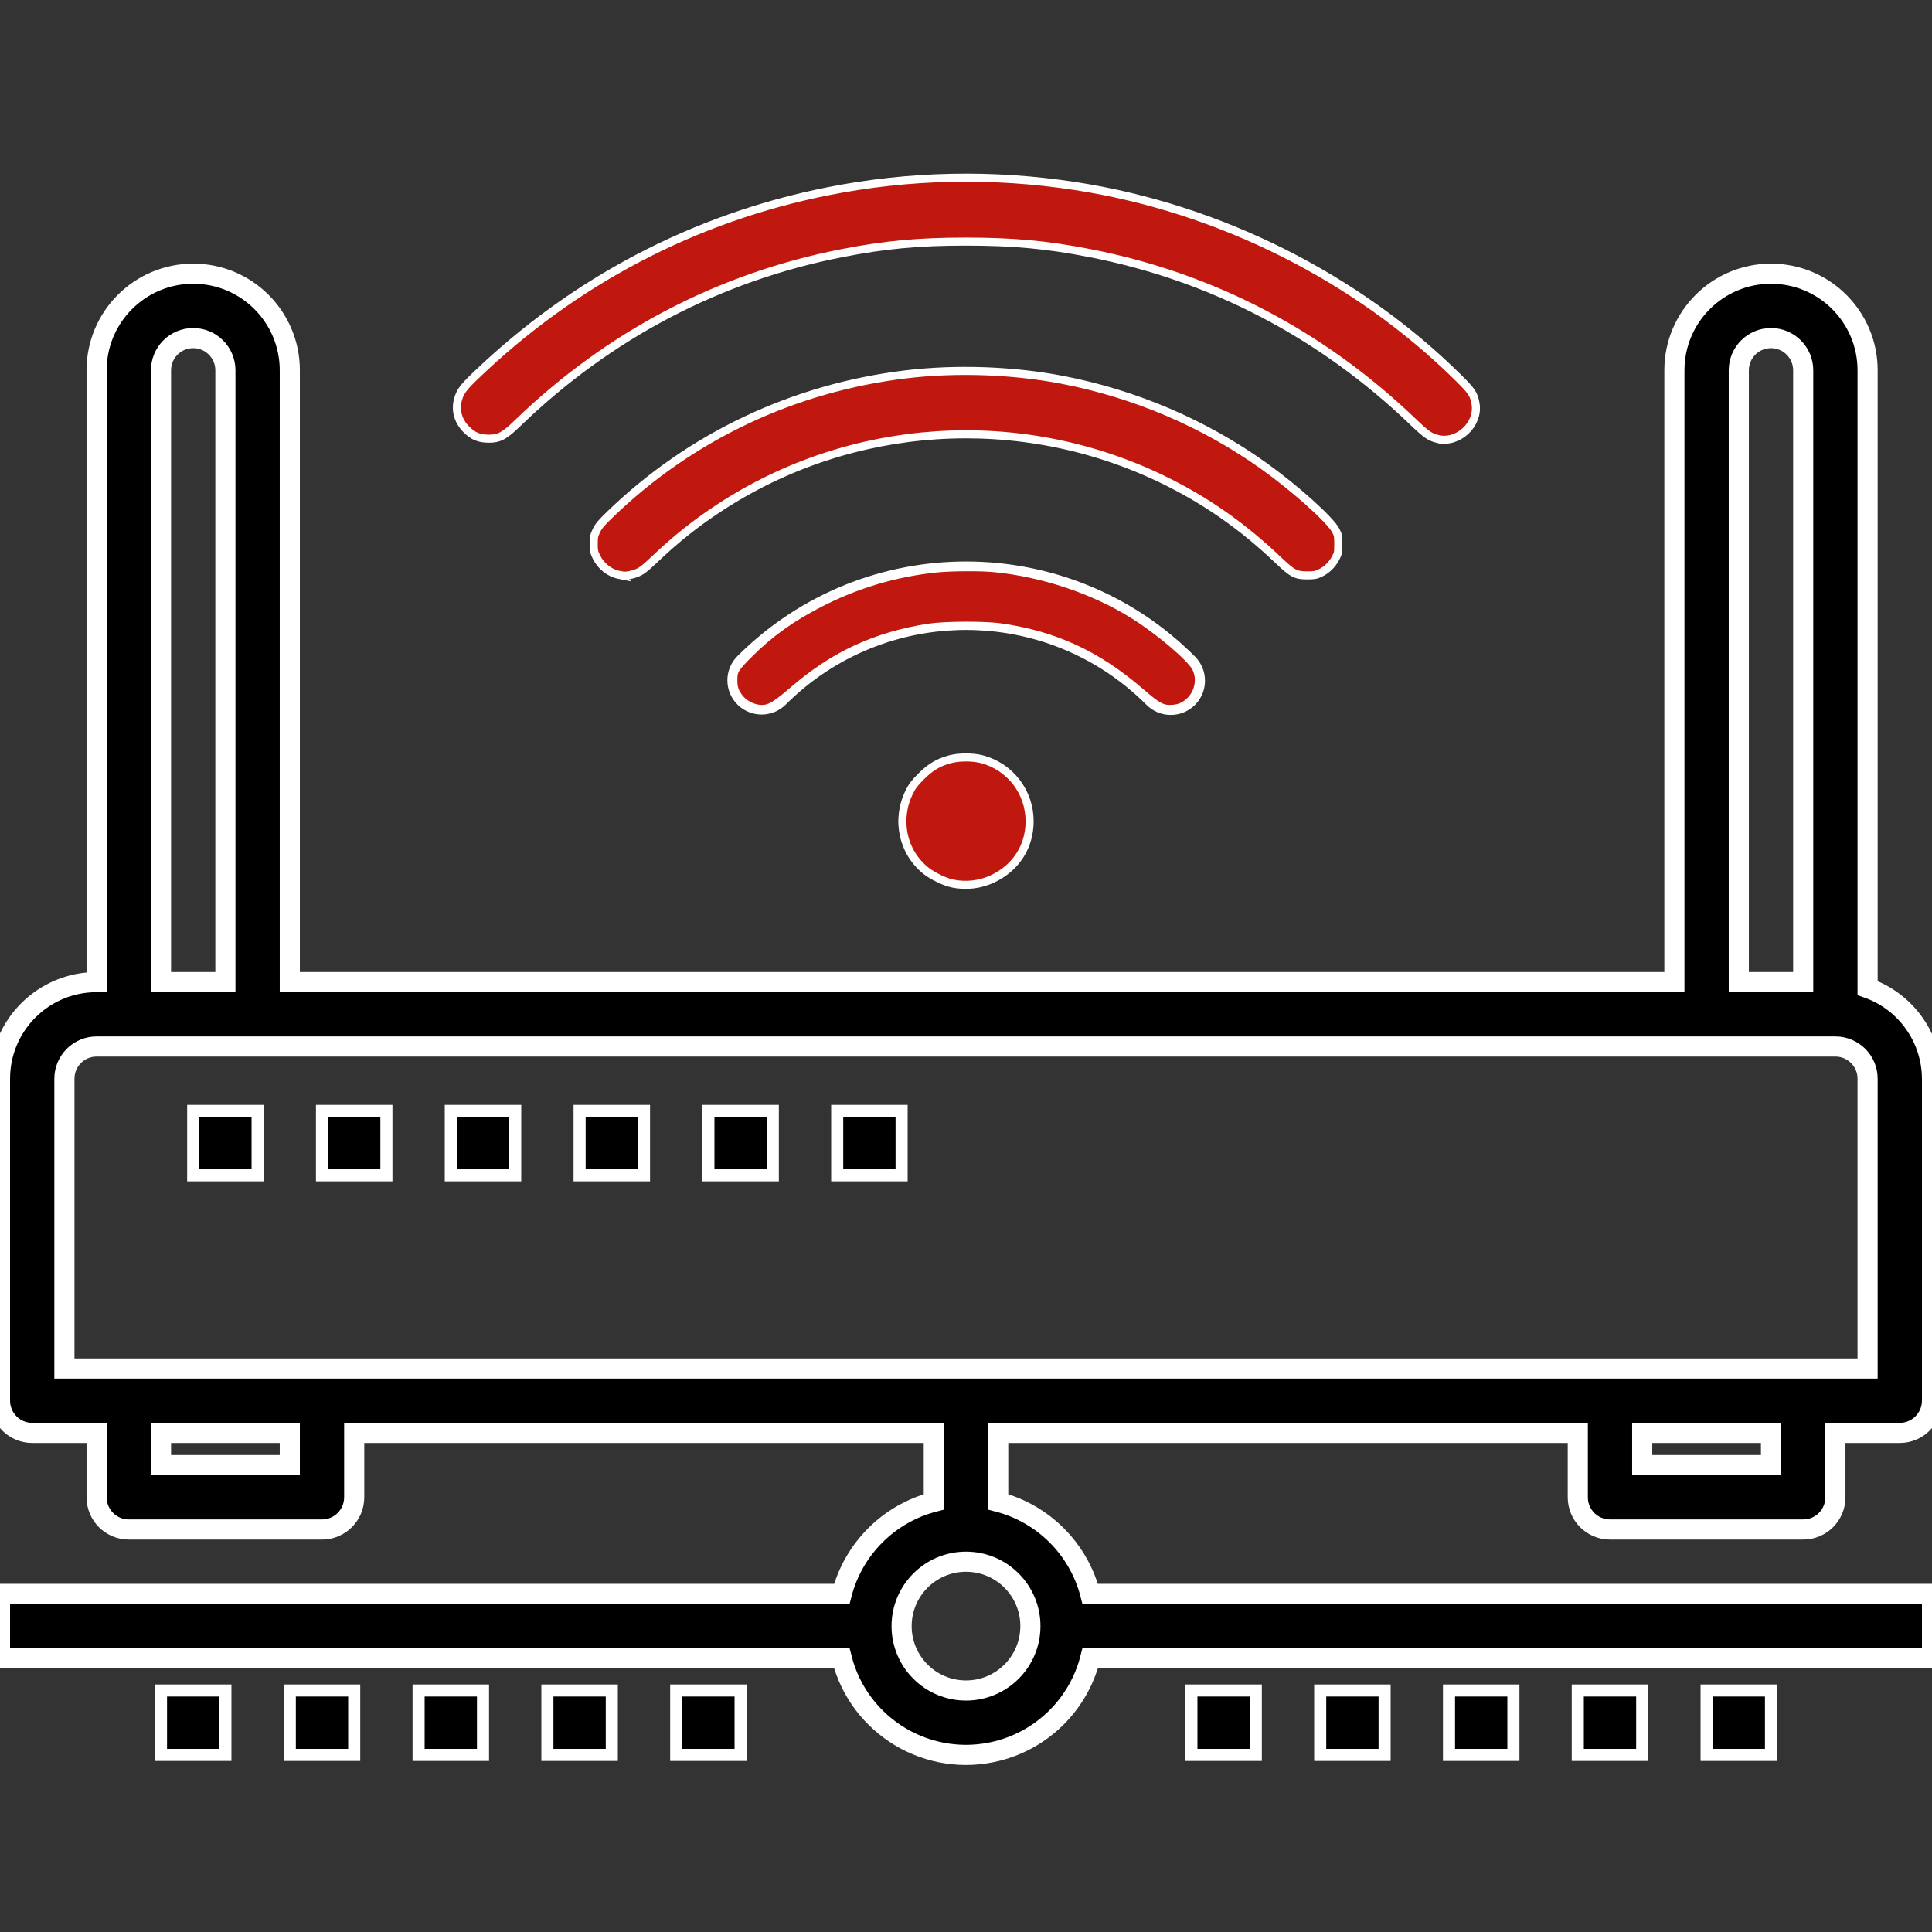 <?xml version="1.0" encoding="UTF-8" standalone="no"?>
<svg
   xmlns:dc="http://purl.org/dc/elements/1.1/"
   xmlns:cc="http://creativecommons.org/ns#"
   xmlns:rdf="http://www.w3.org/1999/02/22-rdf-syntax-ns#"
   xmlns:svg="http://www.w3.org/2000/svg"
   xmlns="http://www.w3.org/2000/svg"
   xmlns:sodipodi="http://sodipodi.sourceforge.net/DTD/sodipodi-0.dtd"
   xmlns:inkscape="http://www.inkscape.org/namespaces/inkscape"
   version="1.1"
   id="Capa_1"
   x="0px"
   y="0px"
   viewBox="0 0 480 480"
   style="enable-background:new 0 0 480 480;"
   xml:space="preserve"
   sodipodi:docname="LogoConnectivite-fin.svg"
   inkscape:version="1.0 (4035a4fb49, 2020-05-01)"><rect x="0" y="0" width="480" height="480" fill="#333333" stroke="none"/><defs
   id="defs83" /><sodipodi:namedview
   inkscape:document-rotation="0"
   pagecolor="#ffffff"
   bordercolor="#666666"
   borderopacity="1"
   objecttolerance="10"
   gridtolerance="10"
   guidetolerance="10"
   inkscape:pageopacity="0"
   inkscape:pageshadow="2"
   inkscape:window-width="1920"
   inkscape:window-height="986"
   id="namedview81"
   showgrid="false"
   inkscape:zoom="1.1785113"
   inkscape:cx="141.13132"
   inkscape:cy="212.71231"
   inkscape:window-x="-11"
   inkscape:window-y="-11"
   inkscape:window-maximized="1"
   inkscape:current-layer="Capa_1" />
<g
   id="g48">
	<g
   id="g46">
		<g
   id="g44">
			<rect
   x="48"
   y="276"
   width="16"
   height="16"
   id="rect2"
   style="stroke:#ffffff;stroke-opacity:1;stroke-width:3;stroke-miterlimit:4;stroke-dasharray:none" />
			<rect
   x="80"
   y="276"
   width="16"
   height="16"
   id="rect4"
   style="stroke:#ffffff;stroke-opacity:1;stroke-width:3;stroke-miterlimit:4;stroke-dasharray:none" />
			<rect
   x="112"
   y="276"
   width="16"
   height="16"
   id="rect6"
   style="stroke:#ffffff;stroke-opacity:1;stroke-width:3;stroke-miterlimit:4;stroke-dasharray:none" />
			<rect
   x="144"
   y="276"
   width="16"
   height="16"
   id="rect8"
   style="stroke:#ffffff;stroke-opacity:1;stroke-width:3;stroke-miterlimit:4;stroke-dasharray:none" />
			<rect
   x="176"
   y="276"
   width="16"
   height="16"
   id="rect10"
   style="stroke:#ffffff;stroke-opacity:1;stroke-width:3;stroke-miterlimit:4;stroke-dasharray:none" />
			<rect
   x="208"
   y="276"
   width="16"
   height="16"
   id="rect12"
   style="stroke:#ffffff;stroke-opacity:1;stroke-width:3;stroke-miterlimit:4;stroke-dasharray:none" />
			<path
   d="M400,380h48c4.418,0,8-3.582,8-8v-16h16c4.418,0,8-3.582,8-8v-80c-0.042-10.134-6.445-19.15-16-22.528V92     c0-13.255-10.745-24-24-24s-24,10.745-24,24v152H72V92c0-13.255-10.745-24-24-24S24,78.745,24,92v152c-13.255,0-24,10.745-24,24     v80c0,4.418,3.582,8,8,8h16v16c0,4.418,3.582,8,8,8h48c4.418,0,8-3.582,8-8v-16h144v17.136     c-11.202,2.913-19.951,11.662-22.864,22.864H0v16h209.136c4.339,17.046,21.674,27.347,38.719,23.009     c11.304-2.877,20.131-11.704,23.009-23.009H480v-16H270.864c-2.913-11.202-11.662-19.951-22.864-22.864V356h144v16     C392,376.418,395.582,380,400,380z M440,364h-32v-8h32V364z M432,92c0-4.418,3.582-8,8-8s8,3.582,8,8v152h-16V92z M40,92     c0-4.418,3.582-8,8-8s8,3.582,8,8v152H40V92z M72,364H40v-8h32V364z M256,404c0,8.837-7.163,16-16,16s-16-7.163-16-16     s7.163-16,16-16S256,395.163,256,404z M16,340v-72c0-4.418,3.582-8,8-8h432c4.418,0,8,3.582,8,8v72H16z"
   id="path14"
   style="stroke:#ffffff;stroke-opacity:1;stroke-width:5;stroke-miterlimit:4;stroke-dasharray:none" />
			<rect
   x="424"
   y="420"
   width="16"
   height="16"
   id="rect16"
   style="stroke:#ffffff;stroke-opacity:1;stroke-width:3;stroke-miterlimit:4;stroke-dasharray:none" />
			<rect
   x="392"
   y="420"
   width="16"
   height="16"
   id="rect18"
   style="stroke:#ffffff;stroke-opacity:1;stroke-width:3;stroke-miterlimit:4;stroke-dasharray:none" />
			<rect
   x="360"
   y="420"
   width="16"
   height="16"
   id="rect20"
   style="stroke:#ffffff;stroke-opacity:1;stroke-width:3;stroke-miterlimit:4;stroke-dasharray:none" />
			<rect
   x="328"
   y="420"
   width="16"
   height="16"
   id="rect22"
   style="stroke:#ffffff;stroke-opacity:1;stroke-width:3;stroke-miterlimit:4;stroke-dasharray:none" />
			<rect
   x="296"
   y="420"
   width="16"
   height="16"
   id="rect24"
   style="stroke:#ffffff;stroke-opacity:1;stroke-width:3;stroke-miterlimit:4;stroke-dasharray:none" />
			<rect
   x="40"
   y="420"
   width="16"
   height="16"
   id="rect26"
   style="stroke:#ffffff;stroke-opacity:1;stroke-width:3;stroke-miterlimit:4;stroke-dasharray:none" />
			<rect
   x="72"
   y="420"
   width="16"
   height="16"
   id="rect28"
   style="stroke:#ffffff;stroke-opacity:1;stroke-width:3;stroke-miterlimit:4;stroke-dasharray:none" />
			<rect
   x="104"
   y="420"
   width="16"
   height="16"
   id="rect30"
   style="stroke:#ffffff;stroke-opacity:1;stroke-width:3;stroke-miterlimit:4;stroke-dasharray:none" />
			<rect
   x="136"
   y="420"
   width="16"
   height="16"
   id="rect32"
   style="stroke:#ffffff;stroke-opacity:1;stroke-width:3;stroke-miterlimit:4;stroke-dasharray:none" />
			<rect
   x="168"
   y="420"
   width="16"
   height="16"
   id="rect34"
   style="stroke:#ffffff;stroke-opacity:1;stroke-width:3;stroke-miterlimit:4;stroke-dasharray:none" />
			<path
   d="M126.936,106.936c62.249-62.443,163.333-62.601,225.776-0.352c0.117,0.117,0.235,0.234,0.352,0.352     c3.07,3.178,8.134,3.266,11.312,0.196c3.178-3.07,3.266-8.134,0.196-11.312c-0.064-0.067-0.13-0.132-0.196-0.196     c-68.492-68.691-179.701-68.852-248.392-0.36c-0.12,0.12-0.24,0.24-0.36,0.36c-3.069,3.178-2.981,8.243,0.197,11.312     C118.921,109.93,123.836,109.93,126.936,106.936z"
   id="path36" />
			<path
   d="M319.144,140.856c1.496,1.506,3.533,2.35,5.656,2.344c4.418-0.001,7.999-3.583,7.998-8.002     c0-2.121-0.843-4.155-2.342-5.654c-49.817-49.958-130.7-50.072-180.657-0.255c-0.085,0.085-0.17,0.17-0.255,0.255     c-3.069,3.178-2.981,8.243,0.197,11.312c3.1,2.994,8.015,2.994,11.115,0c43.574-43.71,114.331-43.821,158.041-0.247     C318.979,140.691,319.062,140.773,319.144,140.856z"
   id="path38" />
			<path
   d="M285.192,174.76c1.505,1.514,3.553,2.364,5.688,2.36c4.418-0.001,7.999-3.583,7.998-8.002     c0-2.113-0.837-4.14-2.326-5.638c-31.126-31.233-81.678-31.319-112.911-0.193c-0.065,0.064-0.129,0.129-0.193,0.193     c-3.061,3.186-2.96,8.25,0.226,11.311c3.109,2.987,8.026,2.973,11.118-0.031c24.905-24.963,65.331-25.01,90.295-0.105     C285.122,174.69,285.157,174.725,285.192,174.76z"
   id="path40"
   style="stroke:#ffffff;stroke-opacity:1" />
			<circle
   cx="240"
   cy="204"
   r="16"
   id="circle42" />
		</g>
	</g>
</g>
<g
   id="g50">
</g>
<g
   id="g52">
</g>
<g
   id="g54">
</g>
<g
   id="g56">
</g>
<g
   id="g58">
</g>
<g
   id="g60">
</g>
<g
   id="g62">
</g>
<g
   id="g64">
</g>
<g
   id="g66">
</g>
<g
   id="g68">
</g>
<g
   id="g70">
</g>
<g
   id="g72">
</g>
<g
   id="g74">
</g>
<g
   id="g76">
</g>
<g
   id="g78">
</g>
<path
   style="fill:#b11f16;fill-opacity:1;stroke:none;stroke-width:0.54;stroke-miterlimit:4;stroke-dasharray:none;stroke-opacity:1"
   d="m 186.183,175.515 c -3.125,-1.419 -4.828,-4.928 -3.98,-8.201 0.372,-1.436 1.236,-2.554 4.183,-5.416 15.402,-14.955 39.663,-23.148 61.48,-20.763 14.652,1.602 28.51,7.03 39.678,15.542 4.609,3.513 8.838,7.506 9.668,9.128 3.016,5.893 -3.012,12.498 -9.072,9.941 -0.751,-0.317 -2.975,-2.035 -4.943,-3.819 -10.658,-9.661 -24.126,-15.375 -38.531,-16.347 -18.178,-1.227 -34.914,4.554 -48.312,16.689 -4.548,4.119 -6.721,4.812 -10.172,3.244 z"
   id="path932" /><path
   style="fill:#b11f16;fill-opacity:1;stroke:none;stroke-width:0.135;stroke-miterlimit:4;stroke-dasharray:none;stroke-opacity:1"
   d="m 187.639,175.993 c -1.438,-0.418 -2.457,-1.01 -3.45,-2.005 -1.445,-1.448 -2.118,-3.032 -2.118,-4.984 0,-2.261 0.761,-3.536 3.992,-6.691 6.946,-6.782 15.264,-12.074 24.939,-15.869 12.798,-5.02 26.406,-6.742 39.217,-4.962 11.993,1.666 23.361,5.893 33.146,12.323 5.139,3.377 11.125,8.464 13.345,11.34 0.765,0.991 1.218,2.445 1.218,3.907 0,1.177 -0.215,2.055 -0.794,3.235 -0.353,0.721 -0.625,1.085 -1.357,1.817 -0.773,0.774 -1.07,0.989 -1.918,1.394 -1.249,0.597 -1.74,0.714 -2.989,0.714 -2.366,0 -3.314,-0.547 -7.877,-4.551 -5.968,-5.235 -11.91,-8.93 -18.774,-11.673 -5.891,-2.354 -11.57,-3.709 -18.349,-4.377 -2.185,-0.215 -10.263,-0.179 -12.41,0.056 -11.183,1.223 -20.428,4.527 -29.38,10.499 -2.545,1.698 -4.674,3.356 -7.625,5.936 -3.661,3.201 -5.016,3.981 -7.065,4.066 -0.791,0.033 -1.167,-0.005 -1.75,-0.174 z"
   id="path934" /><path
   style="fill:#c0170e;fill-opacity:1;stroke:#ffffff;stroke-width:2;stroke-miterlimit:4;stroke-dasharray:none;stroke-opacity:1"
   d="m 186.773,175.627 c -1.57,-0.645 -2.585,-1.449 -3.461,-2.74 -0.863,-1.272 -1.117,-2.188 -1.118,-4.039 -0.002,-2.255 0.411,-2.918 4.111,-6.595 5.068,-5.037 10.336,-8.796 17.442,-12.447 9,-4.623 18.545,-7.474 28.648,-8.556 3.722,-0.399 11.182,-0.448 14.71,-0.097 11.975,1.19 24.343,5.304 34.171,11.366 6.492,4.004 14.545,10.81 15.874,13.416 1.358,2.661 0.731,6.098 -1.502,8.233 -1.334,1.276 -2.555,1.821 -4.338,1.938 -2.531,0.165 -3.611,-0.403 -8.034,-4.226 -10.638,-9.194 -21.297,-14.117 -34.686,-16.021 -4.035,-0.574 -13.896,-0.527 -17.822,0.083 -13.13,2.044 -23.483,6.815 -33.514,15.446 -3.198,2.752 -4.764,3.882 -6.103,4.408 -1.288,0.505 -2.886,0.443 -4.378,-0.17 z"
   id="path936" /><path
   style="fill:#c0170e;fill-opacity:1;stroke:#ffffff;stroke-width:2;stroke-miterlimit:4;stroke-dasharray:none;stroke-opacity:1"
   d="m 153.795,142.831 c -2.315,-0.455 -4.494,-2.168 -5.59,-4.395 -0.631,-1.282 -0.696,-1.593 -0.696,-3.332 0,-1.738 0.065,-2.051 0.694,-3.327 0.566,-1.149 1.212,-1.908 3.5,-4.113 19.983,-19.252 45.491,-31.305 73.341,-34.654 12.524,-1.506 26.593,-1.012 38.926,1.367 18.056,3.483 35.325,10.87 50.05,21.411 7.862,5.628 16.436,13.324 17.856,16.027 0.563,1.071 0.613,1.349 0.613,3.394 0,2.13 -0.032,2.286 -0.719,3.554 -0.874,1.611 -2.196,2.871 -3.804,3.625 -1.039,0.487 -1.479,0.564 -3.219,0.563 -2.816,-0.001 -3.66,-0.447 -7.155,-3.776 -8.944,-8.521 -18.138,-14.935 -28.802,-20.095 -35.424,-17.141 -77.404,-14.412 -110.203,7.164 -5.787,3.807 -10.62,7.653 -15.803,12.578 -3.062,2.91 -3.789,3.404 -5.767,3.919 -1.335,0.348 -1.834,0.361 -3.222,0.089 z"
   id="path938" /><path
   style="fill:#c0170e;fill-opacity:1;stroke:#ffffff;stroke-width:2;stroke-miterlimit:4;stroke-dasharray:none;stroke-opacity:1"
   d="m 357.095,109.044 c -1.859,-0.481 -2.802,-1.143 -5.998,-4.209 -22.717,-21.798 -49.925,-36.013 -80.287,-41.946 -10.661,-2.083 -19.027,-2.861 -30.812,-2.865 -11.736,-0.004 -20.126,0.776 -30.812,2.865 -30.501,5.96 -57.944,20.349 -80.593,42.255 -3.278,3.17 -4.58,3.869 -7.176,3.849 -2.409,-0.019 -3.86,-0.62 -5.534,-2.294 -2.061,-2.061 -2.808,-4.648 -2.12,-7.335 0.494,-1.928 1.286,-3.037 4.126,-5.774 24.636,-23.752 54.63,-39.483 87.858,-46.08 20.206,-4.011 40.974,-4.439 61.511,-1.266 35.595,5.499 69.829,22.643 95.053,47.602 3.371,3.336 3.881,4.103 4.282,6.44 0.889,5.189 -4.409,10.074 -9.497,8.758 z"
   id="path940" /><path
   style="fill:#c0170e;fill-opacity:1;stroke:#ffffff;stroke-width:2;stroke-miterlimit:4;stroke-dasharray:none;stroke-opacity:1"
   d="m 236.604,219.505 c -1.849,-0.389 -4.915,-1.866 -6.517,-3.14 -5.855,-4.654 -7.571,-12.765 -4.153,-19.636 0.729,-1.465 1.276,-2.183 2.92,-3.828 2.3,-2.302 4.322,-3.506 7.159,-4.264 2.275,-0.607 5.695,-0.607 7.971,0 7.005,1.87 11.819,8.146 11.819,15.41 0,6.208 -3.316,11.435 -9.016,14.212 -3.138,1.529 -6.74,1.969 -10.182,1.245 z"
   id="path942" /></svg>
